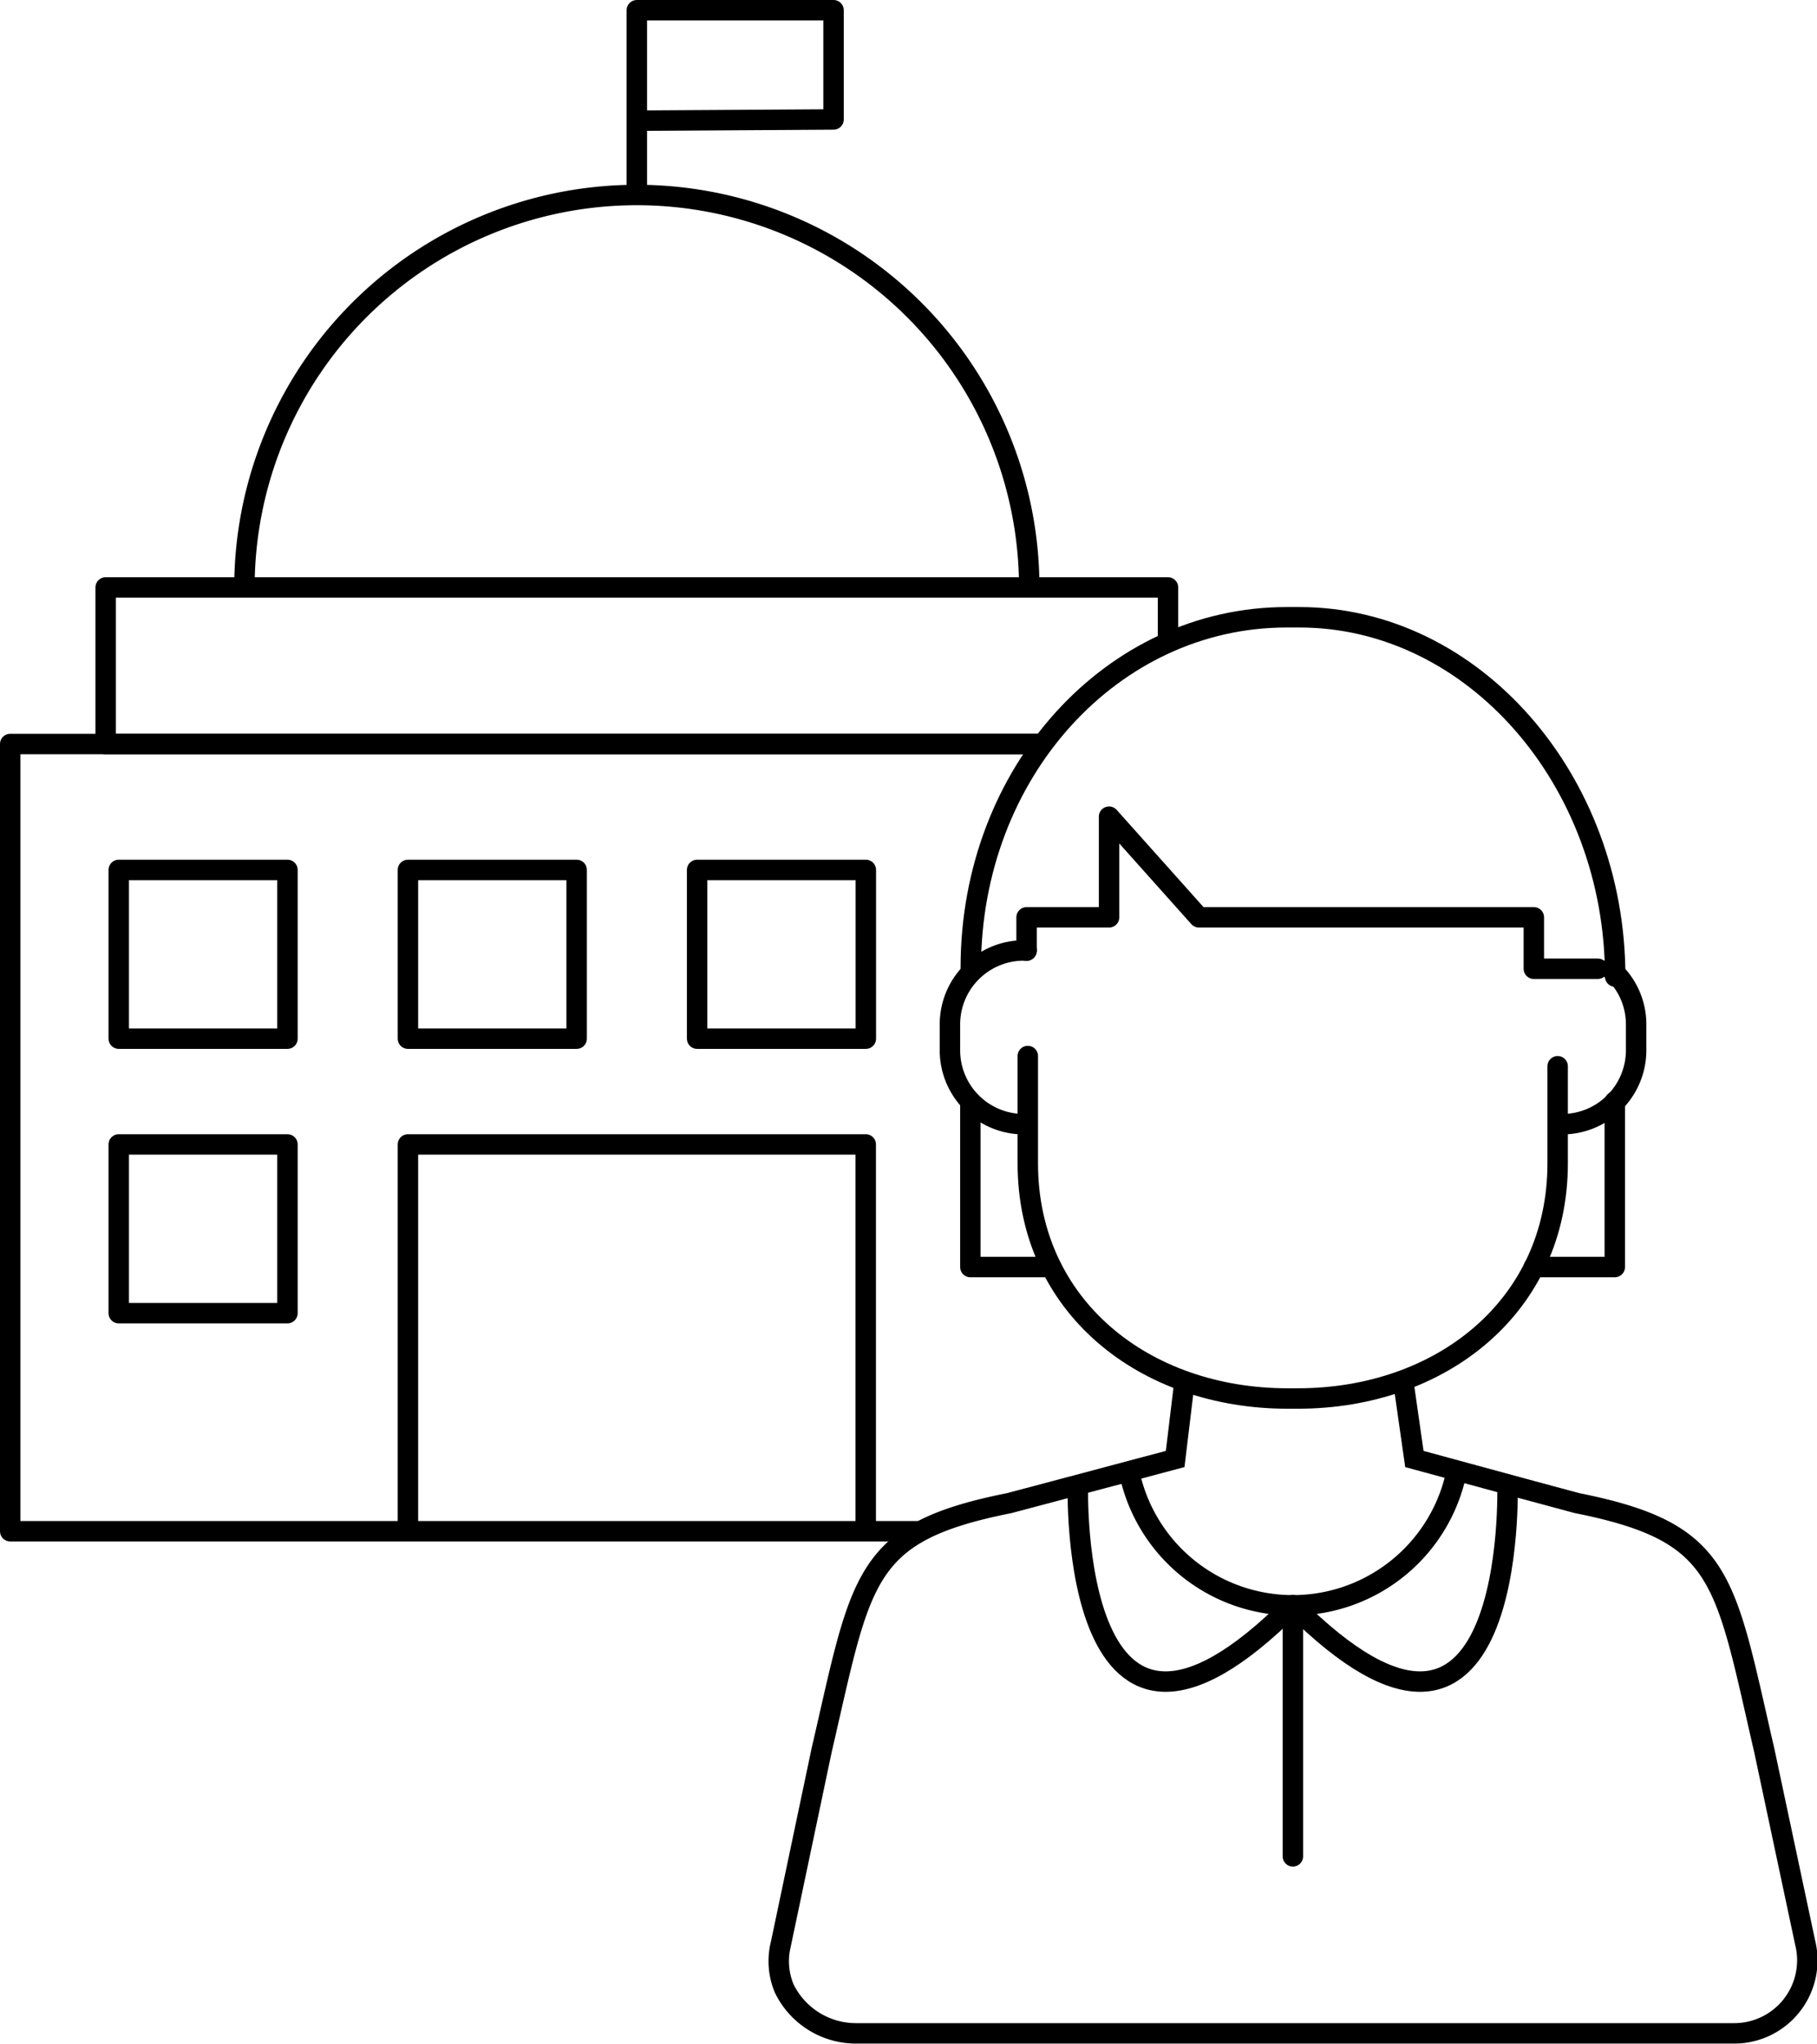 <svg xmlns="http://www.w3.org/2000/svg" viewBox="0 0 177.81 199.98"><defs><style>.cls-1,.cls-2,.cls-3{fill:none;stroke:#000;stroke-width:2px;}.cls-1{stroke-miterlimit:10;}.cls-2{stroke-linecap:round;}.cls-2,.cls-3{stroke-linejoin:round;}</style></defs><title>Ativo 18</title><g id="Camada_2" data-name="Camada 2"><g id="Layer_7" data-name="Layer 7"><path class="cls-1" d="M116,134.47l-1,8.29-11.69,3.11-4.56,1.21c-14.41,2.88-14.41,7.21-18.35,24.2l-4,19a6.89,6.89,0,0,0,.34,4.28,7.81,7.81,0,0,0,7.09,4.4c1.45,0,2.9,0,4.34,0h81.48a7.15,7.15,0,0,0,7-8.88l-4-18.81c-3.93-17-3.93-21.32-18.35-24.2L149,145.64l-10.59-2.88-1.2-8.39"/><path class="cls-2" d="M152.43,104.33v9.51c0,14-11.44,23-25.42,23H126c-14,0-25.42-9-25.42-23V103.33"/><path class="cls-3" d="M142.56,143.88a16.35,16.35,0,0,1-32.06.13"/><path class="cls-3" d="M105.48,145.28s-1,33.87,21,11.78"/><path class="cls-2" d="M147.52,145.28s1.06,33.87-21,11.78v24.58"/><path class="cls-2" d="M95,94.7c0-19.22,13.9-34.3,30.89-34.3h1.27c17,0,30.9,15.93,30.9,35.16"/><path class="cls-2" d="M157.61,94.79a7.17,7.17,0,0,1,2.5,5.44v2.58A7.24,7.24,0,0,1,152.9,110h-.3"/><path class="cls-2" d="M100.46,93h-.3a7.23,7.23,0,0,0-7.2,7.21v2.58a7.23,7.23,0,0,0,7.2,7.21h.3"/><polyline class="cls-3" points="90.08 149.83 1 149.83 1 72.8 102.01 72.8"/><polyline class="cls-3" points="102.01 72.8 10.34 72.8 10.34 57.48 114.3 57.48 114.3 62.87"/><path class="cls-3" d="M23.92,57.48a38.4,38.4,0,0,1,76.8,0"/><polyline class="cls-3" points="62.32 19.09 62.32 1 81.57 1 81.57 11.69 62.32 11.81"/><rect class="cls-3" x="11.62" y="85.12" width="16.51" height="16.51"/><rect class="cls-3" x="11.62" y="111.98" width="16.51" height="16.51"/><rect class="cls-3" x="39.92" y="85.12" width="16.51" height="16.51"/><rect class="cls-3" x="68.22" y="85.12" width="16.51" height="16.51"/><polyline class="cls-3" points="39.92 150.11 39.92 111.98 84.72 111.98 84.72 150.11"/><polyline class="cls-2" points="94.96 107.78 94.96 123.98 102.86 123.98"/><polyline class="cls-2" points="158.02 107.78 158.02 123.98 150.1 123.98"/><polyline class="cls-2" points="100.46 93.02 100.46 89.76 108.53 89.76 108.53 79.91 117.33 89.76 150.1 89.76 150.1 94.79 156.36 94.79"/></g></g></svg>